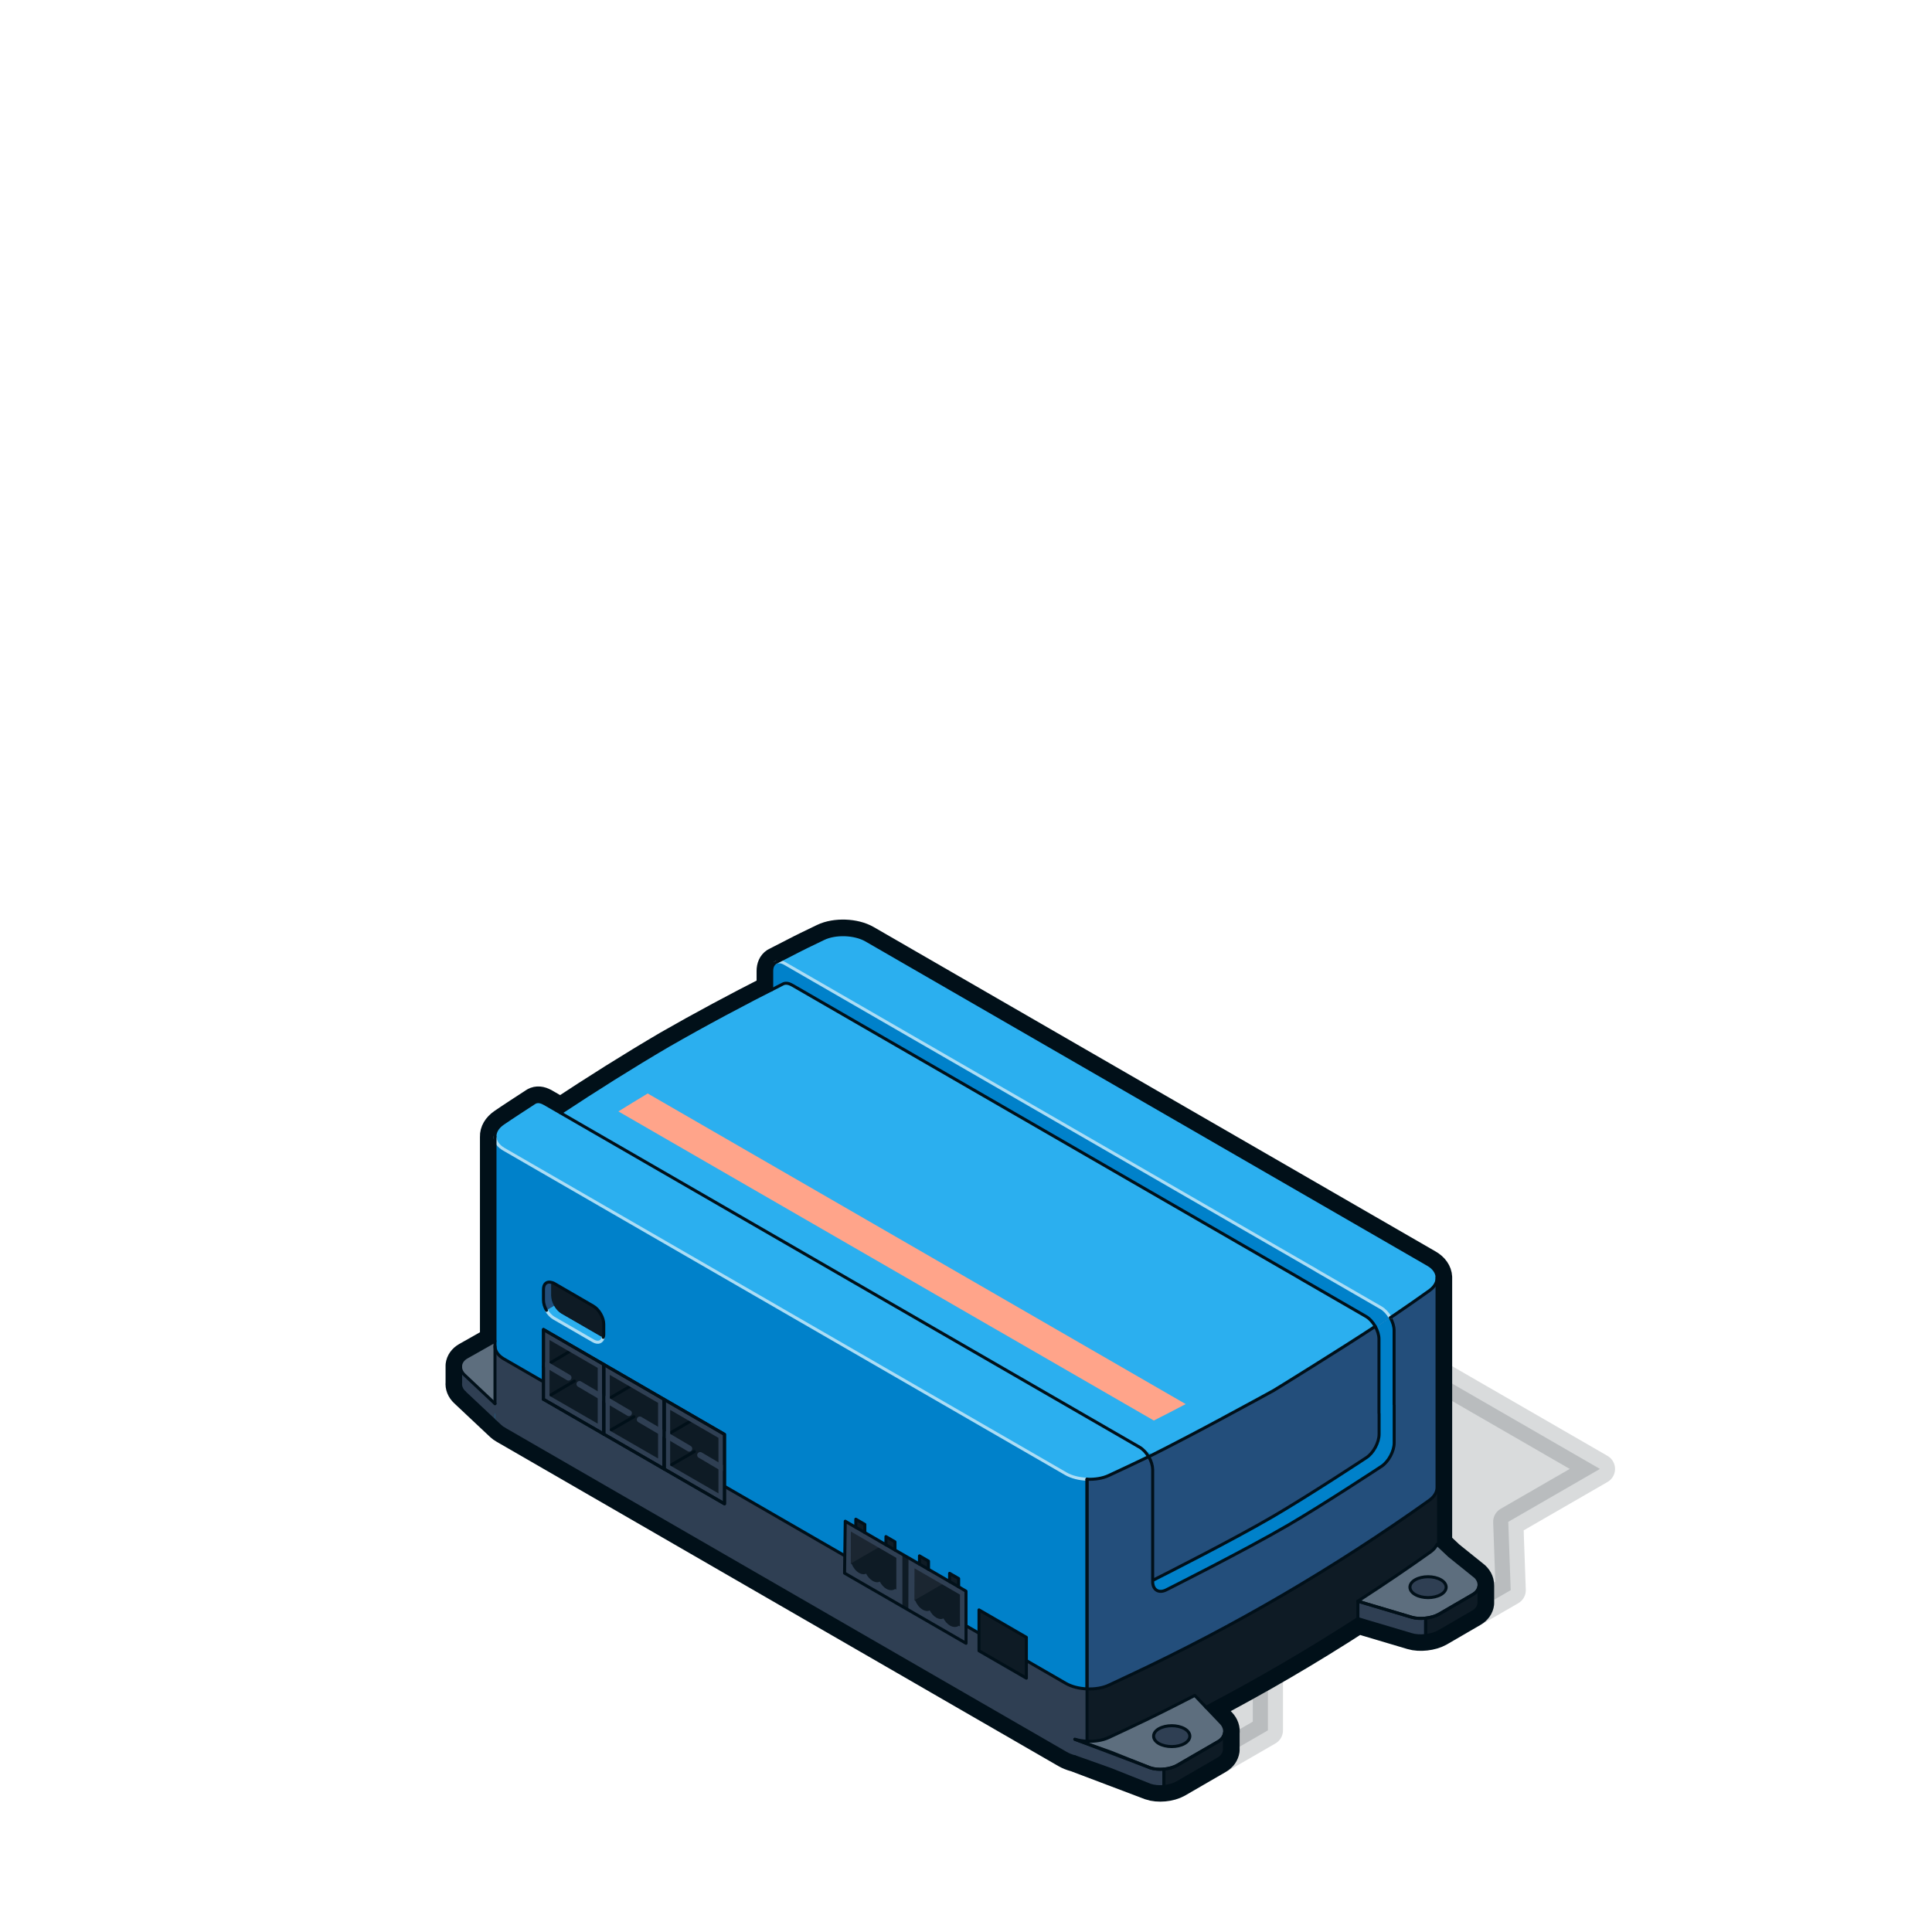 <?xml version="1.0" encoding="UTF-8"?><svg width="500" height="500" id="vic-73ead5-Layer_2" data-name="Layer 2" xmlns="http://www.w3.org/2000/svg" viewBox="0 0 48 64"><defs><style>.vic-8b0bc6-cls-1,.vic-5bb65e-cls-2,.vic-342ceb-cls-3,.vic-c8deaf-cls-4,.vic-90f1ca-cls-5{stroke-linecap:round}.vic-8b0bc6-cls-1,.vic-5bb65e-cls-2,.vic-c8deaf-cls-4,.vic-90f1ca-cls-5{fill:none}.vic-8b0bc6-cls-1,.vic-342ceb-cls-3,.vic-c8deaf-cls-4{stroke:#011019}.vic-8b0bc6-cls-1,.vic-342ceb-cls-3,.vic-c8deaf-cls-4,.vic-90f1ca-cls-5{stroke-linejoin:round}.vic-18cf73-cls-6{fill:#01a1ed}.vic-f4adfb-cls-7{fill:#0081ca}.vic-e47e9b-cls-8{fill:#ff156d}.vic-32773b-cls-9{fill:#ffa48a}.vic-6d7194-cls-10{fill:#234e7b}.vic-f33ef3-cls-11{fill:#0e1b25}.vic-258fff-cls-12{fill:#1b2631}.vic-b75e41-cls-13{fill:#2bafef}.vic-d85e6b-cls-14{fill:#2f3f53}.vic-6456b8-cls-15{fill:#5d6e7e}.vic-5bb65e-cls-2{stroke:#2f3f53;stroke-miterlimit:10;stroke-width:.2px}.vic-342ceb-cls-3{fill:#011019;opacity:.15}.vic-c8deaf-cls-4,.vic-90f1ca-cls-5{stroke-width:.1px}.vic-90f1ca-cls-5{stroke:#acddf5}</style></defs><polygon class="vic-342ceb-cls-3" points="31 59.053 34 57.321 34 55.011 36.982 53.36 39.672 54.046 42.044 52.676 41.963 50.413 45 48.66 20 34.227 8.785 45.854 31 59.053"/><path class="vic-8b0bc6-cls-1" d="m40.992,52.539c.012-.108-.03-.222-.13-.316l-.851-.685-.406-.383v-8.846c-.008-.157-.107-.309-.298-.419l-9.307-5.374-8.534-4.927-.773-.446c-.191-.11-.445-.171-.701-.18-.256-.009-.514.033-.712.129l-.269.13-.269.13c-.307.149-.608.312-.913.465-.042.021-.082.043-.124.064-.008.004-.015.008-.023.012-.073.048-.119.139-.119.271v.624c-1.162.592-2.313,1.206-3.444,1.855-1.203.706-2.383,1.451-3.548,2.22l5.166,2.983h0l-5.713-3.299v.002c-.119-.069-.227-.075-.305-.03,0,0,0,0-.001,0-.353.231-.709.458-1.057.697-.181.125-.268.283-.262.437h0v6.772h0s-.939.531-.939.531c-.12.068-.188.168-.2.274,0,.185-.002.426,0,.577-.013.107.029.22.129.314l.594.558.594.558c.036.033.075.062.118.086l-.02-.018c.008.005.011.013.02.018l9.307,5.374,9.307,5.373c.087.05.188.091.297.121l-.021-.012c.008.002.014.006.022.009h0s2.492.943,2.492.943c.13.046.296.06.46.045.082-.008.163-.022.239-.044s.146-.05.205-.084l.678-.393.678-.393c.059-.034.107-.078.141-.126.034-.049.056-.103.064-.159v-.576c.016-.112-.02-.231-.115-.331l-.499-.517s.007-.004.011-.006c.856-.449,1.702-.917,2.537-1.404.84-.49,1.669-1.001,2.486-1.529h0s.287.089.287.089l1.493.444c.131.04.3.049.465.03s.327-.065.446-.134l.561-.326.561-.326c.119-.069.186-.17.199-.278,0-.148.002-.366,0-.577Zm-33.577-6.964h0l-.028-.026.028.026Zm24.533,10.982h0s.005-.003.008-.004l-.007.004Z"/><path class="vic-e47e9b-cls-8" d="m9.32,47.337c-.21.136-.545.094-.746-.095l-1.188-1.117c-.2-.188-.168-.453.071-.589l1.236-.699c.239-.135.643-.161.898-.057l.752.308c.255.104.346.381.202.616l-.585.958c-.143.235-.432.538-.642.675Z"/><path class="vic-6456b8-cls-15" d="m9.32,46.76c-.21.136-.545.094-.746-.095l-1.188-1.117c-.2-.188-.168-.453.071-.589l1.236-.699c.239-.135.643-.161.898-.057l.752.308c.255.104.346.381.202.616l-.585.958c-.143.235-.432.538-.642.675Z"/><path class="vic-d85e6b-cls-14" d="m10.504,45.197l-.25.409-.292.479c-.072.117-.18.252-.296.374-.116.122-.241.232-.346.3-.105.068-.241.092-.376.074s-.269-.075-.369-.169l-.594-.558-.594-.558c-.1-.094-.142-.208-.129-.314,0,.185-.002.426,0,.577-.013.107.029.22.129.314l.594.558.594.558c.1.094.234.152.369.169s.271-.006.376-.074c.105-.068.229-.178.346-.3.116-.122.224-.257.296-.374l.292-.479.292-.479c.072-.117.085-.245.048-.357-.018-.055-.049-.107-.09-.151Z"/><path class="vic-e47e9b-cls-8" d="m27.605,58.194l2.492.942c.259.092.666.055.904-.083l1.357-.786c.238-.138.279-.415.09-.615l-1.162-1.223"/><path class="vic-b75e41-cls-13" d="m39.307,41.891l-9.307-5.374-8.534-4.927-.773-.446c-.191-.11-.445-.171-.701-.18-.256-.009-.514.033-.712.129l-.269.13-.269.13c-.307.149-.608.312-.913.465-.042.021-.082.043-.124.064-.008.004-.015.008-.023.012-.073.048-.119.139-.119.271v1.232l-.191,1.062c-1.213.62-1.396.227-2.572.911-1.275.742-2.075.428-3.307,1.241l18.508,11.472.184.106c1.469-.712,2.903-1.476,4.312-2.299,1.208-.705,2.398-1.457,3.559-2.241.022-.012.125-.082.125-.082.395-.268.78-.536,1.169-.813.179-.128.264-.289.257-.445-.008-.157-.107-.309-.298-.419Z"/><path class="vic-18cf73-cls-6" d="m8.659,46.475c-.181.125-.268.283-.262.437s.105.306.296.416l9.307,5.373,9.307,5.373c.191.11.445.172.702.183s.516-.029.715-.122l.327-.153.327-.153c1.746-.817,3.453-1.712,5.117-2.683,1.663-.971,3.282-2.017,4.852-3.136l.163.034-.163-.034c.179-.128.264-.289.257-.445s-.107-.309-.298-.419l-9.307-5.373-9.307-5.373c-.191-.11-.445-.171-.701-.18s-.514.033-.712.129l-.269.13-.269.13c-1.751.85-3.47,1.765-5.152,2.744s-3.327,2.019-4.932,3.121h0Z"/><path class="vic-18cf73-cls-6" d="m8.659,44.164c-.181.125-.268.283-.262.437s.105.306.296.416l9.307,5.373,9.307,5.373c.191.11.445.172.702.183s.516-.029.715-.122l.327-.153.327-.153c1.746-.817,3.453-1.712,5.117-2.683,1.663-.971,3.282-2.017,4.852-3.136h0s0,0,0,0c.179-.128.264-.289.257-.445s-.107-.309-.298-.419l-9.307-5.373-9.307-5.373c-.191-.11-.445-.171-.701-.18s-.514.033-.712.129l-.269.13-.269.13c-1.751.85-3.47,1.765-5.152,2.744s-3.327,2.019-4.932,3.121h0Z"/><path class="vic-d85e6b-cls-14" d="m27.307,55.764l-9.307-5.373-9.307-5.374c-.191-.11-.29-.261-.296-.416v2.311c.006.155.105.306.296.416l9.307,5.374,9.307,5.373c.191.11.445.172.702.183v-2.311c-.257-.011-.512-.073-.702-.183Z"/><path class="vic-f33ef3-cls-11" d="m39.349,49.7c-1.57,1.119-3.189,2.165-4.852,3.136-1.663.971-3.37,1.866-5.117,2.683l-.327.153-.327.153c-.199.093-.458.133-.715.122v2.311c.257.011.516-.029.715-.122l.327-.153.327-.153c1.746-.817,3.453-1.712,5.117-2.683,1.663-.971,3.282-2.017,4.852-3.136h0c.179-.128.264-.289.257-.445v-2.311c.007.157-.078.318-.257.445Z"/><path class="vic-f4adfb-cls-7" d="m27.307,48.819l-9.307-5.373-9.307-5.374c-.191-.11-.29-.261-.296-.416v6.945c.006.155.105.306.296.416l9.307,5.374,9.307,5.373c.191.11.445.172.702.183v-6.945c-.257-.011-.512-.073-.702-.183Z"/><path class="vic-6d7194-cls-10" d="m10.253,42.919v-.355c.001-.032.011-.055.017-.082-.151-.045-.267.039-.268.227v.355c-.001.11.037.232.1.341l.251-.145c-.062-.109-.101-.231-.101-.341Z"/><path class="vic-6d7194-cls-10" d="m39.349,42.755c-1.569,1.113-3.181,2.16-4.852,3.136-.81.473-1.633.928-2.467,1.366l.463.267.462-.234c0,.138-.049.234-.127.28-.078.045-.187.039-.306-.03l-.029-.016-2.306,1.167c0-.138-.049-.291-.127-.427-.004-.007-.01-.013-.015-.02-.223.108-.44.224-.665.33l-.327.153-.327.153c-.199.093-.458.133-.715.122v6.945c.257.011.516-.029.715-.122l.327-.153.327-.153c1.746-.817,3.453-1.712,5.117-2.683,1.663-.971,3.282-2.017,4.852-3.136h0c.179-.128.264-.289.257-.445v-6.945c.007.157-.077.318-.257.445Z"/><path class="vic-f4adfb-cls-7" d="m38.18,46.535v-2.464c0-.136-.048-.287-.125-.421-1.16.784-2.351,1.535-3.559,2.241-1.409.823-2.843,1.587-4.312,2.299v4.202c0,.275.201.399.447.276,0,0,2.585-1.297,4.049-2.151,1.194-.697,3.087-1.945,3.087-1.945.229-.151.417-.5.417-.775,0,0,0-.554,0-1.258,0-.002-.003,0-.003-.003Z"/><path class="vic-f4adfb-cls-7" d="m38.055,43.65c-.079-.138-.188-.259-.308-.329l-2.134-1.232s-.001-.004-.004-.005l-16.545-9.552h-.001s-1.067-.616-1.067-.616c-.113-.065-.213-.07-.291-.033-.008.004-.015.008-.023.012-.073.048-.119.139-.119.271v.997l-.039.131c-1.334.669-.518,2.059-1.811,2.802-1.203.706-1.175.465-2.34,1.234l16.627,10.754.184.106c.684-.332,1.361-.676,2.03-1.033.664-.352,1.32-.718,1.972-1.093.002-.001.004-.002.006-.003,0,0,0,0,0,0,.101-.058.204-.111.304-.17,1.208-.705,2.398-1.457,3.559-2.241Z"/><path class="vic-6d7194-cls-10" d="m37.683,46.827s-.003-.003-.003-.005v-2.464c0-.135-.048-.285-.124-.419-1.091.719-3.267,2.066-3.364,2.122-.036.021-.848.466-1.786.969h0c-.183.098-.37.198-.558.298-.019.01-.038.02-.057.03-.184.097-.366.194-.545.287-.016.008-.031.016-.047.024-.175.092-.344.18-.505.262-.022.011-.042.022-.064.033-.159.082-.312.159-.446.226l-.133.064s.005.006.007.01c.077.133.123.282.126.417v3.672c.36-.181,2.649-1.338,3.996-2.124,1.194-.697,3.087-1.945,3.087-1.945.229-.151.417-.5.417-.775v-.681Z"/><path class="vic-b75e41-cls-13" d="m37.247,43.607l-2.134-1.232s0-.001-.001-.002l-16.876-9.743h-.004c-.118-.069-.226-.075-.304-.03-1.287.649-2.559,1.327-3.809,2.045-1.203.706-2.383,1.451-3.548,2.22l19.43,11.218.184.106c1.365-.662,2.696-1.373,4.008-2.129,1.141-.672,2.266-1.381,3.364-2.122-.079-.139-.188-.261-.309-.331Z"/><path class="vic-b75e41-cls-13" d="m29.753,47.94l-19.73-11.391v.002c-.119-.069-.227-.075-.305-.03,0,0,0,0-.001,0-.353.231-.709.458-1.057.697-.181.125-.268.283-.262.437.006.155.105.306.296.416l9.307,5.373,9.307,5.374c.191.11.445.172.702.183.257.011.516-.029.715-.122l.327-.153.327-.153c.222-.104.448-.213.671-.32-.078-.131-.182-.246-.298-.313Z"/><g><path class="vic-6456b8-cls-15" d="m32.447,57.074l-.869-.911c-.695.358-1.403.718-2.199,1.09l-.327.153-.327.153c-.199.093-.458.133-.715.122-.139-.006-.275-.03-.403-.065h-.001s2.492.943,2.492.943c.259.092.666.055.904-.083l1.357-.786c.238-.138.279-.415.09-.615Z"/><path class="vic-6456b8-cls-15" d="m40.862,52.223l-.851-.685-.406-.383c-.041.088-.104.173-.207.247h0c-.708.505-1.494,1.043-2.416,1.638l.287.088,1.493.444c.131.04.3.049.465.03s.327-.065.446-.134l.561-.326.561-.326c.119-.069.186-.17.199-.278.012-.108-.03-.222-.13-.316Z"/></g><g><path class="vic-d85e6b-cls-14" d="m30.096,58.558l-1.295-.516-1.197-.426v.577l1.197.426,1.295.516c.13.046.296.06.46.045v-.577c-.164.015-.33.001-.46-.045Z"/><path class="vic-f33ef3-cls-11" d="m31.678,58.659l.678-.393c.119-.069.189-.173.205-.284v-.577c-.016.112-.086.215-.205.284l-.678.393-.678.393c-.119.069-.28.113-.444.128v.577c.164-.015.325-.059.444-.128l.678-.393Z"/></g><g><path class="vic-d85e6b-cls-14" d="m38.762,53.573l-1.493-.444-.287-.088v.577s.287.088.287.088l1.493.444c.131.04.3.049.465.03v-.577c-.165.019-.333.01-.465-.03Z"/><path class="vic-f33ef3-cls-11" d="m40.233,53.72l.561-.326c.119-.069.186-.17.199-.278,0-.148.002-.366,0-.577-.013.108-.08.209-.199.278l-.561.326-.561.326c-.119.069-.281.115-.446.134v.577c.165-.019.327-.065.446-.134l.561-.326Z"/></g><path class="vic-32773b-cls-9" d="m25.064,44.079l5.158,2.978c.351-.174.704-.362,1.056-.545l-17.822-10.289c-.324.199-.635.381-.971.594l12.579,7.263Z"/><path class="vic-90f1ca-cls-5" d="m8.397,37.656c.006.155.105.306.296.416l9.307,5.373,9.307,5.374c.191.11.445.172.702.183"/><path class="vic-c8deaf-cls-4" d="m8.397,37.656v6.945c.006.155.105.306.296.416l9.307,5.374,9.307,5.373c.191.11.445.172.702.183v-6.945"/><path class="vic-c8deaf-cls-4" d="m28.009,49.002v6.945c.257.011.516-.029.715-.122l.327-.153.327-.153c1.746-.817,3.453-1.712,5.117-2.683,1.663-.971,3.282-2.017,4.852-3.136h0c.179-.128.264-.289.257-.445v-6.945"/><path class="vic-c8deaf-cls-4" d="m30.184,52.392c0,.275.201.399.447.276,0,0,2.585-1.297,4.049-2.151,1.194-.697,3.087-1.945,3.087-1.945.229-.151.417-.5.417-.775,0,0,0-.554,0-1.258,0-.002-.003,0-.003-.003v-2.464c0-.136-.048-.287-.125-.421"/><path class="vic-c8deaf-cls-4" d="m37.683,46.827s-.003-.003-.003-.005v-2.464c0-.135-.048-.285-.124-.419-1.091.719-3.267,2.066-3.364,2.122-.036.021-.848.466-1.786.969h0c-.183.098-.37.198-.558.298-.019.01-.038.02-.057.03-.184.097-.366.194-.545.287-.016.008-.031.016-.047.024-.175.092-.344.18-.505.262-.022.011-.042.022-.064.033-.159.082-.312.159-.446.226l-.133.064s.005.006.007.01c.077.133.123.282.126.417v3.672c.36-.181,2.649-1.338,3.996-2.124,1.194-.697,3.087-1.945,3.087-1.945.229-.151.417-.5.417-.775v-.681Z"/><path class="vic-c8deaf-cls-4" d="m37.556,43.938c-.079-.139-.188-.261-.309-.331l-2.134-1.232s0-.001-.001-.002l-16.876-9.743h-.004c-.118-.069-.226-.075-.304-.03-1.287.649-2.559,1.327-3.809,2.045-1.203.706-2.383,1.451-3.548,2.22"/><path class="vic-c8deaf-cls-4" d="m28.009,49.002c.257.011.516-.029.715-.122l.327-.153.327-.153c.222-.104.448-.213.671-.32-.078-.131-.182-.246-.298-.313l-19.73-11.391v.002c-.119-.069-.227-.075-.305-.03,0,0,0,0-.001,0-.353.231-.709.458-1.057.697-.181.125-.268.283-.262.437"/><g><path class="vic-c8deaf-cls-4" d="m32.447,57.074l-.869-.911c-.695.358-1.403.718-2.199,1.09l-.327.153-.327.153c-.199.093-.458.133-.715.122-.139-.006-.275-.03-.403-.065h-.001s2.492.943,2.492.943c.259.092.666.055.904-.083l1.357-.786c.238-.138.279-.415.09-.615Z"/><path class="vic-c8deaf-cls-4" d="m40.862,52.223l-.851-.685-.406-.383c-.041.088-.104.173-.207.247h0c-.708.505-1.494,1.043-2.416,1.638l.287.088,1.493.444c.131.04.3.049.465.03s.327-.065.446-.134l.561-.326.561-.326c.119-.069.186-.17.199-.278.012-.108-.03-.222-.13-.316Z"/></g><g><path class="vic-c8deaf-cls-4" d="m27.605,58.194l1.197.426,1.295.516c.13.046.296.06.46.045v-.577c-.164.015-.33.001-.46-.045l-1.295-.516-1.197-.426"/><path class="vic-c8deaf-cls-4" d="m31.678,58.659l.678-.393c.119-.069.189-.173.205-.284v-.577c-.016.112-.086.215-.205.284l-.678.393-.678.393c-.119.069-.28.113-.444.128v.577c.164-.015.325-.059.444-.128l.678-.393Z"/></g><g><path class="vic-c8deaf-cls-4" d="m38.762,53.573l-1.493-.444-.287-.088v.577s.287.088.287.088l1.493.444c.131.04.3.049.465.03v-.577c-.165.019-.333.01-.465-.03Z"/><path class="vic-c8deaf-cls-4" d="m40.233,53.72l.561-.326c.119-.069.186-.17.199-.278,0-.148.002-.366,0-.577-.013.108-.08.209-.199.278l-.561.326-.561.326c-.119.069-.281.115-.446.134v.577c.165-.019.327-.065.446-.134l.561-.326Z"/></g><path class="vic-c8deaf-cls-4" d="m31.948,56.557c.86-.451,1.71-.921,2.548-1.41.832-.485,1.652-.99,2.461-1.512"/><polyline class="vic-c8deaf-cls-4" points="28.009 57.681 28.009 56.42 28.009 55.947"/><path class="vic-c8deaf-cls-4" d="m8.397,46.498l-1.01-.95c-.2-.188-.168-.453.071-.589l.939-.531"/><path class="vic-90f1ca-cls-5" d="m38.055,43.65c-.079-.138-.188-.259-.308-.329l-2.134-1.232s-.001-.004-.004-.005l-16.545-9.552h-.001s-1.067-.616-1.067-.616c-.113-.065-.213-.07-.291-.033-.008.004-.015.008-.023.012"/><path class="vic-c8deaf-cls-4" d="m7.258,45.234c0,.185-.002.426,0,.577-.013.107.029.22.129.314"/><path class="vic-c8deaf-cls-4" d="m27.604,58.196c-.108-.03-.209-.07-.297-.121l-9.307-5.373-9.307-5.373"/><path class="vic-c8deaf-cls-4" d="m8.693,47.329c-.043-.024-.082-.053-.118-.086l-1.188-1.117"/><line class="vic-c8deaf-cls-4" x1="8.397" y1="44.601" x2="8.397" y2="46.498"/><path class="vic-c8deaf-cls-4" d="m38.055,43.65c.022-.012.125-.082.125-.082.395-.268.78-.536,1.169-.813.179-.128.264-.289.257-.445-.008-.157-.107-.309-.298-.419l-9.307-5.374-8.534-4.927-.773-.446c-.191-.11-.445-.171-.701-.18-.256-.009-.514.033-.712.129l-.269.13-.269.13c-.307.149-.608.312-.913.465-.042.021-.082.043-.124.064-.008.004-.015.008-.023.012-.073.048-.119.139-.119.271v.619"/><path class="vic-d85e6b-cls-14" d="m31.24,57.267c-.117-.067-.271-.101-.425-.101s-.308.034-.425.101-.175.156-.175.245.058.178.175.245.271.101.425.101.308-.034.425-.101.175-.156.175-.245-.058-.178-.175-.245Z"/><path class="vic-d85e6b-cls-14" d="m39.731,52.332c-.117-.067-.271-.101-.425-.101s-.308.034-.425.101-.175.156-.175.245.058.178.175.245.271.101.425.101.308-.034.425-.101.175-.156.175-.245-.058-.178-.175-.245Z"/><path class="vic-c8deaf-cls-4" d="m31.24,57.267c-.117-.067-.271-.101-.425-.101s-.308.034-.425.101-.175.156-.175.245.058.178.175.245.271.101.425.101.308-.034.425-.101.175-.156.175-.245-.058-.178-.175-.245Z"/><path class="vic-c8deaf-cls-4" d="m39.731,52.332c-.117-.067-.271-.101-.425-.101s-.308.034-.425.101-.175.156-.175.245.058.178.175.245.271.101.425.101.308-.034.425-.101.175-.156.175-.245-.058-.178-.175-.245Z"/><polygon class="vic-f33ef3-cls-11" points="10.003 44.042 10.003 46.353 12 47.506 12 45.198 10.003 44.042"/><polygon class="vic-f33ef3-cls-11" points="16 47.515 14 46.357 14 48.661 16 49.816 16 47.515"/><polygon class="vic-f33ef3-cls-11" points="12 45.198 12 47.506 14 48.661 14 46.357 12 45.198"/><g><line class="vic-c8deaf-cls-4" x1="12" y1="47.506" x2="13" y2="46.931"/><line class="vic-c8deaf-cls-4" x1="11.027" y1="45.749" x2="10.003" y2="46.353"/><line class="vic-c8deaf-cls-4" x1="14" y1="48.661" x2="15" y2="48.086"/><line class="vic-c8deaf-cls-4" x1="12" y1="46.433" x2="12.992" y2="45.854"/><line class="vic-c8deaf-cls-4" x1="11.008" y1="44.686" x2="10.003" y2="45.28"/><line class="vic-c8deaf-cls-4" x1="14" y1="47.588" x2="14.992" y2="47.009"/></g><path class="vic-d85e6b-cls-14" d="m10.203,44.389l1.597.925v1.846l-1.597-.922v-1.849m-.2-.347v2.311l1.997,1.153v-2.308l-1.997-1.157h0Z"/><path class="vic-d85e6b-cls-14" d="m14.2,46.704l1.6.927v1.839l-1.6-.924v-1.842m-.2-.347v2.304l2,1.155v-2.301l-2-1.159h0Z"/><path class="vic-d85e6b-cls-14" d="m12.2,45.545l1.6.927v1.842l-1.6-.924v-1.845m-.2-.347v2.308l2,1.155v-2.304l-2-1.159h0Z"/><path class="vic-c8deaf-cls-4" d="m10.003,44.042v2.311l1.997,1.153v-2.308l-1.997-1.157h0Z"/><path class="vic-c8deaf-cls-4" d="m14,46.357v2.304l2,1.155v-2.301l-2-1.159h0Z"/><path class="vic-c8deaf-cls-4" d="m12,45.198v2.308l2,1.155v-2.304l-2-1.159h0Z"/><polyline class="vic-5bb65e-cls-2" points="10.832 45.634 10.651 45.527 10.469 45.42 10.287 45.313 10.105 45.206"/><polyline class="vic-5bb65e-cls-2" points="12.832 46.811 12.65 46.704 12.468 46.597 12.287 46.49 12.105 46.383 11.923 46.276 11.741 46.169 11.559 46.062 11.378 45.955 11.196 45.848"/><polyline class="vic-5bb65e-cls-2" points="14.831 47.987 14.65 47.88 14.468 47.773 14.286 47.666 14.104 47.559 13.922 47.452 13.741 47.345 13.559 47.238 13.377 47.131 13.195 47.024"/><polyline class="vic-5bb65e-cls-2" points="15.922 48.629 15.74 48.522 15.558 48.415 15.377 48.308 15.195 48.201"/><polygon class="vic-c8deaf-cls-4" points="10.003 44.042 10.003 46.353 12 47.506 12 45.198 10.003 44.042"/><polygon class="vic-c8deaf-cls-4" points="16 47.515 14 46.357 14 48.661 16 49.816 16 47.515"/><polygon class="vic-c8deaf-cls-4" points="12 45.198 12 47.506 14 48.661 14 46.357 12 45.198"/><g><polygon class="vic-f33ef3-cls-11" points="24.431 53.33 24.431 54.685 26 55.591 26 54.239 24.431 53.33"/><polygon class="vic-f33ef3-cls-11" points="23.756 52.565 23.756 52.292 23.457 52.119 23.456 52.391 22.758 51.986 22.758 51.714 22.459 51.54 22.458 51.813 21.647 51.347 21.647 51.076 21.348 50.902 21.348 51.173 20.649 50.768 20.649 50.499 20.35 50.326 20.349 50.595 20 50.392 19.977 52.112 24.001 54.436 24 52.71 23.756 52.565"/></g><g><polygon class="vic-258fff-cls-12" points="22.172 53.08 23.407 52.368 22.136 51.632 22.132 53.108 22.172 53.08"/><path class="vic-d85e6b-cls-14" d="m24,52.71l-1.905-1.103-.005,1.727,1.911,1.103v-1.727Zm-.2.115v1.052s-.041-.023-.041-.023c-.003.002-.005.007-.009.009-.036.021-.077.032-.12.032-.052,0-.107-.015-.161-.046-.088-.05-.164-.138-.216-.237-.025.009-.049.021-.077.021-.052,0-.107-.016-.16-.046-.089-.051-.165-.139-.218-.239-.024.008-.048.02-.074.02-.052,0-.107-.016-.16-.046-.105-.06-.191-.172-.242-.293l-.031-.018.003-1.059,1.506.872Z"/><line class="vic-c8deaf-cls-4" x1="22.458" y1="51.813" x2="22.758" y2="51.987"/><line class="vic-c8deaf-cls-4" x1="23.456" y1="52.391" x2="23.756" y2="52.565"/></g><polygon class="vic-258fff-cls-12" points="20.064 51.862 21.298 51.15 20.028 50.413 20.023 51.89 20.064 51.862"/><path class="vic-d85e6b-cls-14" d="m21.892,51.492l-1.905-1.103-.005,1.727,1.911,1.103v-1.727Zm-.2.115v1.052s-.041-.023-.041-.023c-.003.002-.005.007-.009.009-.036.021-.077.032-.12.032-.052,0-.107-.015-.161-.046-.088-.05-.164-.138-.216-.237-.025.009-.049.021-.077.021-.052,0-.107-.016-.16-.046-.089-.051-.165-.139-.218-.239-.024.008-.048.02-.074.02-.052,0-.107-.016-.16-.046-.105-.06-.191-.172-.242-.293l-.031-.018.003-1.059,1.506.872Z"/><g><polygon class="vic-c8deaf-cls-4" points="24.431 53.33 24.431 54.685 26 55.591 26 54.239 24.431 53.33"/><polygon class="vic-c8deaf-cls-4" points="23.756 52.565 23.756 52.292 23.457 52.119 23.456 52.391 22.758 51.986 22.758 51.714 22.459 51.54 22.458 51.813 21.647 51.347 21.647 51.076 21.348 50.902 21.348 51.173 20.649 50.768 20.649 50.499 20.35 50.326 20.349 50.595 20 50.392 19.977 52.112 24.001 54.436 24 52.71 23.756 52.565"/></g><line class="vic-c8deaf-cls-4" x1="20.349" y1="50.595" x2="20.649" y2="50.768"/><line class="vic-c8deaf-cls-4" x1="21.348" y1="51.173" x2="21.647" y2="51.347"/><path class="vic-f33ef3-cls-11" d="m12,43.866c0-.22-.156-.49-.346-.6l-1.304-.756c-.028-.016-.053-.02-.079-.027-.006.026-.016.049-.016.082v.355c-.002.22.154.49.344.6l1.307.755c.028.016.053.019.079.027.006-.026.016-.05.016-.082v-.353Z"/><path class="vic-b75e41-cls-13" d="m10.598,43.519c-.095-.055-.182-.15-.244-.259l-.251.145c.062.109.149.204.244.259l1.307.755c.163.094.294.036.33-.118-.026-.008-.051-.011-.079-.027l-1.307-.755Z"/><path class="vic-90f1ca-cls-5" d="m10.102,43.405c.062.109.149.204.244.259l1.307.755c.163.094.294.036.33-.118"/><path class="vic-c8deaf-cls-4" d="m11.984,44.301c.006-.026.016-.05.016-.082v-.353c0-.22-.156-.49-.346-.6l-1.304-.756c-.028-.016-.053-.02-.079-.027-.151-.045-.267.039-.268.227v.355c-.001.11.037.232.1.341"/></svg>